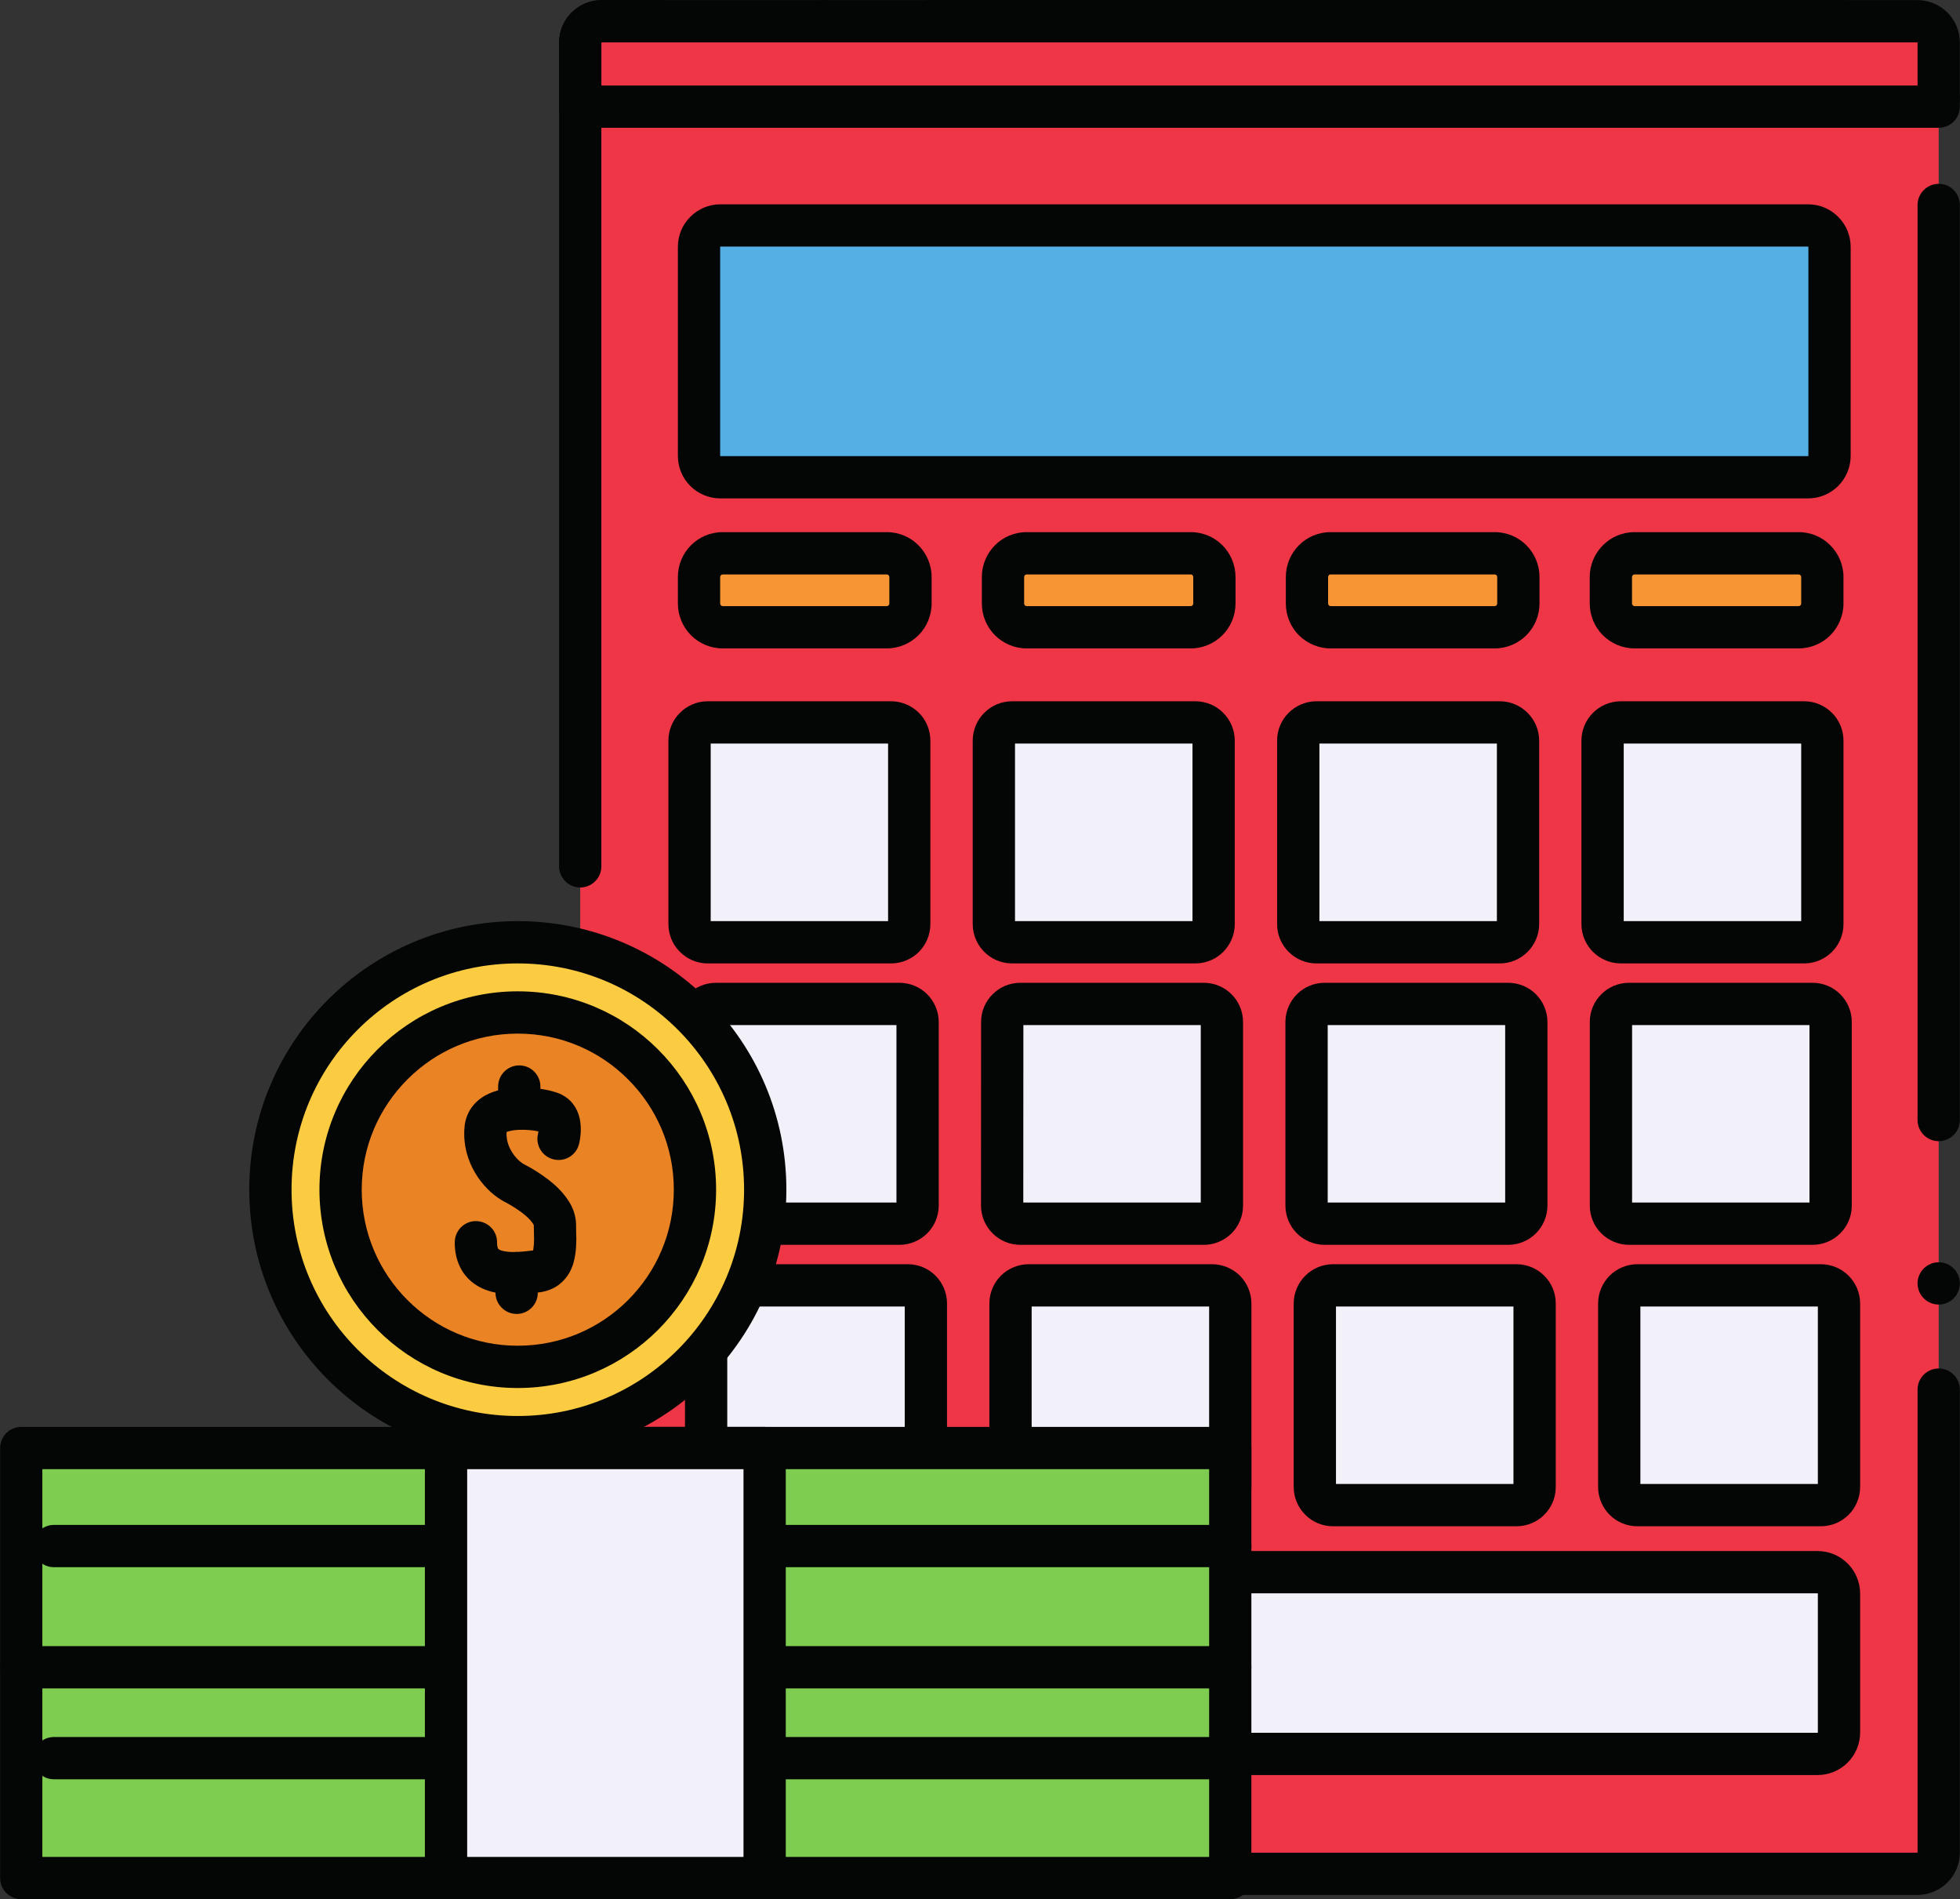 <?xml version="1.0" encoding="UTF-8"?><svg xmlns="http://www.w3.org/2000/svg" xmlns:xlink="http://www.w3.org/1999/xlink" height="224.6" preserveAspectRatio="xMidYMid meet" version="1.1" viewBox="96.7 100.3 231.8 224.6" width="231.8" zoomAndPan="magnify">
 <rect x="96.7" y="100.3" width="231.8" height="224.6" fill="#333333" stroke="none"/>
 <g id="surface1">
  <g id="change1_1"><path d="m325.98 319.36c0 1.4-1.12 2.53-2.52 2.53h-155.61c-1.39 0-2.53-1.13-2.53-2.53v-214.02c0-1.4 1.14-2.53 2.53-2.53h155.61c1.4 0 2.52 1.13 2.52 2.53v214.02" fill="#ef3647"/></g>
  <g id="change2_1"><path d="m199.91 319.39c-1.39 0-2.5 1.12-2.5 2.5s1.11 2.5 2.5 2.5c1.38 0 2.5-1.12 2.5-2.5s-1.12-2.5-2.5-2.5zm-12.56 0h-19.5l-0.03-0.03v-84.73c0-1.38-1.12-2.5-2.5-2.5s-2.5 1.12-2.5 2.5v84.73c0 1.39 0.57 2.66 1.48 3.56 0.9 0.91 2.17 1.47 3.55 1.47h19.5c1.38 0 2.5-1.12 2.5-2.5s-1.12-2.5-2.5-2.5zm-19.53-104.09c0-1.37-1.12-2.5-2.5-2.5s-2.5 1.13-2.5 2.5c0 1.39 1.12 2.5 2.5 2.5s2.5-1.11 2.5-2.5zm0-12.55v-97.41l0.03-0.03h6.82c1.38 0 2.5-1.12 2.5-2.5s-1.12-2.5-2.5-2.5h-6.82c-1.38 0-2.65 0.57-3.55 1.47-0.91 0.9-1.48 2.17-1.48 3.56v97.41c0 1.38 1.12 2.5 2.5 2.5s2.5-1.12 2.5-2.5zm26.18-97.44c1.38 0 2.5-1.12 2.5-2.5s-1.12-2.5-2.5-2.5c-1.39 0-2.5 1.12-2.5 2.5s1.11 2.5 2.5 2.5zm12.55 0h108.21c1.38 0 2.5-1.12 2.5-2.5s-1.12-2.5-2.5-2.5h-108.21c-1.38 0-2.5 1.12-2.5 2.5s1.12 2.5 2.5 2.5zm116.93 6.67c0 1.39 1.13 2.5 2.5 2.5 1.39 0 2.5-1.11 2.5-2.5 0-1.37-1.11-2.5-2.5-2.5-1.37 0-2.5 1.13-2.5 2.5zm0 12.56v108.21c0 1.38 1.13 2.5 2.5 2.5 1.39 0 2.5-1.12 2.5-2.5v-108.21c0-1.38-1.11-2.5-2.5-2.5-1.37 0-2.5 1.12-2.5 2.5zm0 127.53c0 1.38 1.13 2.5 2.5 2.5 1.39 0 2.5-1.12 2.5-2.5s-1.11-2.5-2.5-2.5c-1.37 0-2.5 1.12-2.5 2.5zm0 12.56v54.73l-0.02 0.03h-104.23c-1.38 0-2.5 1.12-2.5 2.5s1.12 2.5 2.5 2.5h104.23c1.38 0 2.65-0.57 3.55-1.47 0.91-0.9 1.48-2.17 1.47-3.56v-54.73c0-1.38-1.11-2.5-2.5-2.5-1.37 0-2.5 1.12-2.5 2.5" fill="#040505"/></g>
  <g id="change2_2"><path d="m325.98 112.91h2.5v-7.57c0.01-1.39-0.56-2.66-1.47-3.56-0.9-0.9-2.17-1.47-3.55-1.47h-155.61c-1.38 0-2.65 0.57-3.55 1.47-0.91 0.9-1.48 2.17-1.48 3.56v7.57c0 0.66 0.27 1.31 0.73 1.77 0.47 0.47 1.11 0.73 1.77 0.73h160.66c0.66 0 1.31-0.26 1.77-0.73 0.47-0.46 0.73-1.11 0.73-1.77h-2.5v-2.5h-158.16v-5.07l0.03-0.03h155.61l0.02 0.01v0.02 7.57h2.5v-2.5 2.5" fill="#040505"/></g>
  <g id="change3_1"><path d="m313.07 154.21c0 1.4-1.14 2.53-2.53 2.53h-128.65c-1.39 0-2.52-1.13-2.52-2.53v-24.72c0-1.39 1.13-2.53 2.52-2.53h128.65c1.39 0 2.53 1.14 2.53 2.53v24.72" fill="#54afe5"/></g>
  <g id="change2_3"><path d="m313.07 154.21h-2.5l-0.01 0.02-0.02 0.01h-128.65l-0.02-0.03v-24.72l0.02-0.03h128.65l0.02 0.01 0.01 0.02v24.72h5v-24.72c0-1.38-0.57-2.65-1.48-3.55-0.9-0.91-2.17-1.48-3.55-1.48h-128.65c-1.37 0-2.65 0.57-3.55 1.48-0.91 0.9-1.47 2.17-1.47 3.55v24.72c0 1.38 0.56 2.65 1.47 3.56 0.9 0.9 2.18 1.47 3.55 1.47h128.65c1.38 0 2.65-0.57 3.55-1.47 0.91-0.91 1.48-2.18 1.48-3.56h-2.5" fill="#040505"/></g>
  <g id="change4_1"><path d="m204.38 171.66c0 1.56-1.26 2.82-2.82 2.82h-19.38c-1.55 0-2.81-1.26-2.81-2.82v-3.12c0-1.56 1.26-2.81 2.81-2.81h19.38c1.56 0 2.82 1.25 2.82 2.81v3.12" fill="#f79534"/></g>
  <g id="change2_4"><path d="m204.38 171.66h-2.5c0 0.18-0.14 0.32-0.32 0.32h-19.38c-0.17 0-0.31-0.14-0.31-0.32v-3.12c0-0.09 0.03-0.16 0.09-0.22 0.07-0.07 0.13-0.09 0.22-0.09h19.38c0.1 0 0.16 0.02 0.22 0.09 0.06 0.06 0.1 0.13 0.1 0.22v3.12h5v-3.12c0-1.46-0.6-2.8-1.56-3.76-0.95-0.96-2.3-1.56-3.76-1.55h-19.38c-1.46-0.01-2.8 0.59-3.76 1.55s-1.55 2.3-1.55 3.76v3.12c0 1.46 0.6 2.81 1.56 3.77 0.95 0.95 2.29 1.55 3.75 1.55h19.38c1.46 0 2.8-0.6 3.76-1.55 0.96-0.96 1.56-2.31 1.56-3.77h-2.5" fill="#040505"/></g>
  <g id="change4_2"><path d="m240.32 171.66c0 1.56-1.25 2.82-2.81 2.82h-19.38c-1.56 0-2.81-1.26-2.81-2.82v-3.12c0-1.56 1.25-2.81 2.81-2.81h19.38c1.56 0 2.81 1.25 2.81 2.81v3.12" fill="#f79534"/></g>
  <g id="change2_5"><path d="m240.32 171.66h-2.5c0 0.18-0.13 0.32-0.31 0.32h-19.38c-0.18 0-0.31-0.14-0.31-0.32v-3.12c0-0.09 0.03-0.16 0.09-0.22 0.07-0.07 0.13-0.09 0.22-0.09h19.38c0.1 0 0.16 0.02 0.22 0.09 0.06 0.06 0.09 0.13 0.09 0.22v3.12h5v-3.12c0-1.46-0.59-2.8-1.55-3.76-0.95-0.96-2.3-1.56-3.76-1.55h-19.38c-1.46-0.01-2.81 0.59-3.76 1.55-0.96 0.96-1.55 2.3-1.55 3.76v3.12c0 1.46 0.59 2.81 1.56 3.77 0.95 0.95 2.29 1.55 3.75 1.55h19.38c1.46 0 2.8-0.6 3.76-1.56 0.96-0.95 1.55-2.3 1.55-3.76h-2.5" fill="#040505"/></g>
  <g id="change4_3"><path d="m276.27 171.66c0 1.56-1.26 2.82-2.81 2.82h-19.38c-1.56 0-2.81-1.26-2.81-2.82v-3.12c0-1.56 1.25-2.81 2.81-2.81h19.38c1.55 0 2.81 1.25 2.81 2.81v3.12" fill="#f79534"/></g>
  <g id="change2_6"><path d="m276.27 171.66h-2.5c0 0.18-0.14 0.32-0.31 0.32h-19.38c-0.18 0-0.31-0.14-0.31-0.32v-3.12c0-0.09 0.03-0.16 0.09-0.22 0.06-0.07 0.12-0.09 0.22-0.09h19.38c0.09 0 0.15 0.02 0.22 0.09 0.06 0.06 0.09 0.13 0.09 0.22v3.12h5v-3.12c0-1.46-0.59-2.8-1.55-3.76-0.95-0.96-2.3-1.56-3.76-1.55h-19.38c-1.46-0.01-2.81 0.59-3.76 1.55-0.96 0.96-1.55 2.3-1.55 3.76v3.12c0 1.46 0.59 2.81 1.55 3.77 0.96 0.95 2.3 1.55 3.76 1.55h19.38c1.46 0 2.8-0.6 3.75-1.55 0.97-0.96 1.56-2.31 1.56-3.77h-2.5" fill="#040505"/></g>
  <g id="change4_4"><path d="m312.22 171.66c0 1.56-1.26 2.82-2.81 2.82h-19.38c-1.56 0-2.82-1.26-2.82-2.82v-3.12c0-1.56 1.26-2.81 2.82-2.81h19.38c1.55 0 2.81 1.25 2.81 2.81v3.12" fill="#f79534"/></g>
  <g id="change2_7"><path d="m312.22 171.66h-2.5c0 0.1-0.03 0.16-0.09 0.23-0.06 0.06-0.13 0.09-0.22 0.09h-19.38c-0.18 0-0.32-0.14-0.32-0.32v-3.12c0-0.09 0.04-0.16 0.1-0.22 0.06-0.07 0.12-0.09 0.22-0.09h19.38c0.09 0 0.15 0.02 0.22 0.09 0.06 0.06 0.09 0.13 0.09 0.22v3.12h5v-3.12c0-1.46-0.6-2.8-1.56-3.76-0.95-0.96-2.29-1.56-3.75-1.55h-19.38c-1.46-0.01-2.81 0.59-3.76 1.55-0.96 0.96-1.56 2.3-1.56 3.76v3.12c0 1.46 0.6 2.81 1.56 3.77 0.96 0.95 2.3 1.55 3.76 1.55h19.38c1.46 0 2.8-0.6 3.75-1.55 0.96-0.96 1.56-2.31 1.56-3.77h-2.5" fill="#040505"/></g>
  <g id="change5_1"><path d="m204.23 209.58c0 1.18-0.96 2.15-2.14 2.15h-21.7c-1.19 0-2.14-0.97-2.14-2.15v-21.7c0-1.18 0.95-2.15 2.14-2.15h21.7c1.18 0 2.14 0.97 2.14 2.15v21.7" fill="#f2f1f9"/></g>
  <g id="change2_8"><path d="m204.23 209.58h-2.5 0.36l-0.25-0.25c-0.06 0.06-0.11 0.16-0.11 0.25h0.36l-0.25-0.25 0.25 0.25v-0.35c-0.09-0.01-0.2 0.04-0.25 0.1l0.25 0.25v-0.35h-21.7v0.35l0.25-0.25c-0.05-0.06-0.16-0.11-0.25-0.1v0.35l0.25-0.25-0.25 0.25h0.36c0-0.09-0.05-0.19-0.11-0.25l-0.25 0.25h0.36v-21.7h-0.36l0.25 0.25c0.06-0.06 0.11-0.16 0.11-0.25h-0.36l0.25 0.25-0.25-0.25v0.35c0.09 0 0.2-0.04 0.25-0.1l-0.25-0.25v0.35h21.7v-0.35l-0.25 0.25c0.05 0.06 0.16 0.1 0.25 0.1v-0.35l-0.25 0.25 0.25-0.25h-0.36c0 0.09 0.05 0.19 0.11 0.25l0.25-0.25h-0.36v21.7h5v-21.7c0-1.27-0.52-2.45-1.35-3.28-0.84-0.84-2.02-1.37-3.29-1.37h-21.7c-1.28 0-2.45 0.53-3.28 1.37-0.84 0.83-1.36 2.01-1.36 3.28v21.7c0 1.27 0.52 2.45 1.36 3.28 0.83 0.84 2 1.37 3.28 1.37h21.7c1.27 0 2.45-0.53 3.29-1.37 0.83-0.83 1.35-2.01 1.35-3.28h-2.5" fill="#040505"/></g>
  <g id="change5_2"><path d="m240.23 209.58c0 1.18-0.96 2.15-2.15 2.15h-21.69c-1.19 0-2.15-0.97-2.15-2.15v-21.7c0-1.18 0.96-2.15 2.15-2.15h21.69c1.19 0 2.15 0.97 2.15 2.15v21.7" fill="#f2f1f9"/></g>
  <g id="change2_9"><path d="m240.23 209.58h-2.5 0.35l-0.25-0.25c-0.06 0.05-0.1 0.15-0.1 0.25h0.35l-0.25-0.25 0.25 0.25v-0.35c-0.09-0.01-0.19 0.04-0.25 0.1l0.25 0.25v-0.35h-21.69v0.35l0.25-0.25c-0.06-0.06-0.16-0.11-0.25-0.1v0.35l0.25-0.25-0.25 0.25h0.35c0-0.1-0.04-0.2-0.1-0.25l-0.25 0.25h0.35v-21.7h-0.35l0.25 0.25c0.06-0.06 0.1-0.16 0.1-0.25h-0.35l0.25 0.25-0.25-0.25v0.35c0.09 0 0.19-0.04 0.25-0.1l-0.25-0.25v0.35h21.69v-0.35l-0.25 0.25c0.06 0.06 0.16 0.1 0.25 0.1v-0.35l-0.25 0.25 0.25-0.25h-0.35c0 0.09 0.04 0.19 0.1 0.25l0.25-0.25h-0.35v21.7h5v-21.7c0-1.27-0.53-2.45-1.36-3.28-0.83-0.84-2.01-1.37-3.29-1.37h-21.69c-1.28 0-2.46 0.53-3.29 1.37-0.83 0.83-1.36 2.01-1.36 3.28v21.7c0 1.28 0.53 2.45 1.36 3.28 0.83 0.84 2.01 1.37 3.29 1.37h21.69c1.28 0 2.46-0.53 3.29-1.37 0.83-0.83 1.36-2 1.36-3.28h-2.5" fill="#040505"/></g>
  <g id="change5_3"><path d="m276.23 209.58c0 1.18-0.96 2.15-2.15 2.15h-21.7c-1.18 0-2.14-0.97-2.14-2.15v-21.7c0-1.18 0.96-2.15 2.14-2.15h21.7c1.19 0 2.15 0.97 2.15 2.15v21.7" fill="#f2f1f9"/></g>
  <g id="change2_10"><path d="m276.23 209.58h-2.5 0.35l-0.25-0.25c-0.06 0.05-0.11 0.15-0.1 0.25h0.35l-0.25-0.25 0.25 0.25v-0.35c-0.09-0.01-0.2 0.04-0.25 0.1l0.25 0.25v-0.35h-21.7v0.35l0.25-0.25c-0.05-0.06-0.16-0.11-0.25-0.1v0.35l0.25-0.25-0.25 0.25h0.36c0-0.09-0.05-0.2-0.11-0.25l-0.25 0.25h0.36v-21.7h-0.36l0.25 0.25c0.06-0.06 0.11-0.16 0.11-0.25h-0.36l0.25 0.25-0.25-0.25v0.35c0.09 0 0.2-0.04 0.25-0.1l-0.25-0.25v0.35h21.7v-0.35l-0.25 0.25c0.05 0.06 0.16 0.1 0.25 0.1v-0.35l-0.25 0.25 0.25-0.25h-0.35c-0.01 0.09 0.04 0.19 0.1 0.25l0.25-0.25h-0.35v21.7h5v-21.7c0-1.27-0.53-2.45-1.37-3.28-0.83-0.84-2-1.37-3.28-1.37h-21.7c-1.27 0-2.45 0.53-3.28 1.37-0.84 0.83-1.37 2.01-1.36 3.28v21.7c-0.01 1.27 0.52 2.45 1.36 3.28 0.83 0.84 2.01 1.37 3.28 1.37h21.7c1.28 0 2.45-0.53 3.28-1.37 0.84-0.83 1.37-2.01 1.37-3.28h-2.5" fill="#040505"/></g>
  <g id="change5_4"><path d="m312.22 209.58c0 1.18-0.96 2.15-2.15 2.15h-21.69c-1.18 0-2.15-0.97-2.15-2.15v-21.7c0-1.18 0.97-2.15 2.15-2.15h21.69c1.19 0 2.15 0.97 2.15 2.15v21.7" fill="#f2f1f9"/></g>
  <g id="change2_11"><path d="m312.22 209.58h-2.5 0.35l-0.25-0.25c-0.05 0.05-0.1 0.15-0.1 0.25h0.35l-0.25-0.25 0.25 0.25v-0.35c-0.09-0.01-0.19 0.04-0.25 0.1l0.25 0.25v-0.35h-21.69v0.35l0.25-0.25c-0.06-0.06-0.16-0.11-0.25-0.1v0.35l0.25-0.25-0.25 0.25h0.35c0-0.1-0.04-0.2-0.1-0.25l-0.25 0.25h0.35v-21.7h-0.35l0.25 0.25c0.06-0.06 0.1-0.16 0.1-0.25h-0.35l0.25 0.25-0.25-0.25v0.35c0.09 0 0.19-0.04 0.25-0.1l-0.25-0.25v0.35h21.69v-0.35l-0.25 0.25c0.06 0.06 0.16 0.1 0.25 0.1v-0.35l-0.25 0.25 0.25-0.25h-0.35c0 0.09 0.05 0.19 0.1 0.25l0.25-0.25h-0.35v21.7h5v-21.7c0-1.27-0.52-2.45-1.36-3.28-0.83-0.84-2.01-1.37-3.29-1.37h-21.69c-1.28 0-2.45 0.53-3.29 1.37-0.83 0.83-1.36 2.01-1.36 3.28v21.7c0 1.28 0.53 2.45 1.36 3.28 0.84 0.84 2.01 1.37 3.29 1.37h21.69c1.28 0 2.46-0.53 3.29-1.37 0.84-0.83 1.36-2 1.36-3.28h-2.5" fill="#040505"/></g>
  <g id="change5_5"><path d="m205.22 242.86c0 1.19-0.96 2.15-2.15 2.15h-21.69c-1.19 0-2.15-0.96-2.15-2.15v-21.7c0-1.18 0.96-2.14 2.15-2.14h21.69c1.19 0 2.15 0.96 2.15 2.14v21.7" fill="#f2f1f9"/></g>
  <g id="change2_12"><path d="m205.22 242.86h-2.5 0.35l-0.25-0.25c-0.06 0.06-0.11 0.16-0.1 0.25h0.35l-0.25-0.25 0.25 0.25v-0.35c-0.09 0-0.19 0.04-0.25 0.1l0.25 0.25v-0.35h-21.69v0.35l0.24-0.25c-0.05-0.06-0.16-0.1-0.24-0.1v0.35l0.24-0.25-0.25 0.25h0.36c0-0.09-0.05-0.19-0.11-0.25l-0.25 0.25h0.36v-21.7h-0.36l0.25 0.25c0.06-0.05 0.11-0.15 0.11-0.25h-0.36l0.25 0.25-0.24-0.25v0.36c0.08 0 0.19-0.04 0.24-0.11l-0.24-0.25v0.36h21.69v-0.36l-0.25 0.25c0.06 0.07 0.16 0.11 0.25 0.11v-0.36l-0.25 0.25 0.25-0.25h-0.35c-0.01 0.09 0.04 0.2 0.1 0.25l0.25-0.25h-0.35v21.7h5v-21.7c0-1.27-0.53-2.45-1.36-3.28-0.84-0.84-2.01-1.36-3.29-1.36h-21.69c-1.28 0-2.46 0.52-3.29 1.36-0.84 0.83-1.36 2.01-1.36 3.28v21.7c0 1.28 0.52 2.46 1.36 3.29 0.83 0.83 2.01 1.36 3.29 1.36h21.69c1.28 0 2.45-0.53 3.29-1.36 0.83-0.83 1.36-2.01 1.36-3.29h-2.5" fill="#040505"/></g>
  <g id="change5_6"><path d="m241.21 242.86c0 1.19-0.96 2.15-2.14 2.15h-21.7c-1.18 0-2.14-0.96-2.14-2.15v-21.7c0-1.18 0.96-2.14 2.14-2.14h21.7c1.18 0 2.14 0.96 2.14 2.14v21.7" fill="#f2f1f9"/></g>
  <g id="change2_13"><path d="m241.21 242.86h-2.5 0.36l-0.25-0.25c-0.06 0.06-0.11 0.16-0.11 0.25h0.36l-0.25-0.25 0.25 0.25v-0.35c-0.09 0-0.19 0.04-0.25 0.1l0.25 0.25v-0.35h-21.7v0.35l0.25-0.25c-0.06-0.06-0.16-0.1-0.25-0.1v0.35l0.25-0.25-0.25 0.25h0.35c0.01-0.09-0.04-0.19-0.1-0.25l-0.25 0.25h0.35l0.01-21.7h-0.36l0.25 0.25c0.06-0.05 0.11-0.15 0.1-0.25h-0.35l0.25 0.25-0.25-0.25v0.36c0.09 0 0.19-0.04 0.25-0.11l-0.25-0.25v0.36h21.7v-0.35l-0.25 0.24c0.06 0.07 0.16 0.11 0.25 0.11v-0.35l-0.25 0.24 0.25-0.25h-0.36c0 0.1 0.05 0.2 0.11 0.25l0.25-0.25h-0.36v21.7h5v-21.7c0-1.27-0.52-2.45-1.36-3.28-0.83-0.84-2.01-1.36-3.28-1.36h-21.7c-1.28 0-2.45 0.52-3.28 1.36-0.84 0.83-1.37 2.01-1.36 3.28l-0.01 21.7c0 1.28 0.53 2.46 1.37 3.29 0.83 0.83 2 1.36 3.28 1.36h21.7c1.27 0 2.45-0.53 3.28-1.36 0.84-0.83 1.36-2.01 1.36-3.29h-2.5" fill="#040505"/></g>
  <g id="change5_7"><path d="m277.21 242.86c0 1.19-0.96 2.15-2.15 2.15h-21.69c-1.19 0-2.15-0.96-2.15-2.15v-21.7c0-1.18 0.96-2.14 2.15-2.14h21.69c1.19 0 2.15 0.96 2.15 2.14v21.7" fill="#f2f1f9"/></g>
  <g id="change2_14"><path d="m277.21 242.86h-2.5 0.35l-0.25-0.25c-0.06 0.06-0.1 0.16-0.1 0.25h0.35l-0.25-0.25 0.25 0.25v-0.35c-0.09 0-0.19 0.04-0.25 0.1l0.25 0.25v-0.35h-21.69v0.35l0.25-0.25c-0.06-0.06-0.16-0.1-0.25-0.1v0.35l0.25-0.25-0.26 0.25h0.36c0-0.09-0.04-0.19-0.1-0.25l-0.26 0.25h0.36v-21.7h-0.36l0.26 0.25c0.06-0.05 0.1-0.16 0.1-0.25h-0.36l0.26 0.25-0.25-0.25v0.36c0.09 0 0.19-0.04 0.25-0.11l-0.25-0.25v0.36h21.69v-0.36l-0.25 0.25c0.06 0.07 0.16 0.11 0.25 0.11v-0.36l-0.25 0.25 0.25-0.25h-0.35c0 0.09 0.04 0.2 0.1 0.25l0.25-0.25h-0.35v21.7h5v-21.7c0-1.27-0.53-2.45-1.36-3.28-0.83-0.84-2.01-1.36-3.29-1.36h-21.69c-1.28 0-2.46 0.52-3.29 1.36-0.83 0.83-1.36 2.01-1.36 3.28v21.7c0 1.28 0.53 2.46 1.36 3.29s2.01 1.36 3.29 1.36h21.69c1.28 0 2.46-0.53 3.29-1.36 0.83-0.84 1.36-2.01 1.36-3.29h-2.5" fill="#040505"/></g>
  <g id="change5_8"><path d="m313.2 242.86c0 1.19-0.96 2.15-2.14 2.15h-21.7c-1.18 0-2.14-0.96-2.14-2.15v-21.7c0-1.18 0.96-2.14 2.14-2.14h21.7c1.18 0 2.14 0.96 2.14 2.14v21.7" fill="#f2f1f9"/></g>
  <g id="change2_15"><path d="m313.2 242.86h-2.5 0.36l-0.25-0.25c-0.06 0.06-0.11 0.16-0.11 0.25h0.36l-0.25-0.25 0.25 0.25v-0.35c-0.09 0-0.2 0.04-0.25 0.1l0.25 0.25v-0.35h-21.7v0.35l0.25-0.25c-0.05-0.06-0.16-0.1-0.25-0.1v0.35l0.25-0.25-0.25 0.25h0.36c0-0.09-0.05-0.19-0.11-0.25l-0.25 0.25h0.36v-21.7h-0.36l0.25 0.25c0.06-0.05 0.11-0.16 0.11-0.25h-0.36l0.25 0.25-0.25-0.25v0.36c0.09 0 0.2-0.04 0.25-0.11l-0.25-0.25v0.36h21.7v-0.36l-0.25 0.25c0.05 0.07 0.16 0.11 0.25 0.11v-0.36l-0.25 0.25 0.25-0.25h-0.36c0 0.1 0.05 0.2 0.11 0.25l0.25-0.25h-0.36v21.7h5v-21.7c0.01-1.27-0.52-2.45-1.36-3.28-0.83-0.84-2-1.36-3.28-1.36h-21.7c-1.27 0-2.45 0.52-3.28 1.36-0.84 0.83-1.37 2.01-1.36 3.28v21.7c-0.01 1.28 0.52 2.46 1.36 3.29 0.83 0.83 2.01 1.36 3.28 1.36h21.7c1.28 0 2.45-0.53 3.28-1.36 0.84-0.83 1.37-2.01 1.36-3.29h-2.5" fill="#040505"/></g>
  <g id="change5_9"><path d="m206.2 276.14c0 1.19-0.96 2.15-2.15 2.15h-21.69c-1.19 0-2.15-0.96-2.15-2.15v-21.69c0-1.18 0.96-2.15 2.15-2.15h21.69c1.19 0 2.15 0.97 2.15 2.15v21.69" fill="#f2f1f9"/></g>
  <g id="change2_16"><path d="m206.2 276.14h-2.5 0.36l-0.26-0.25c-0.05 0.06-0.1 0.16-0.1 0.25h0.36l-0.26-0.25 0.25 0.25v-0.35l-0.25 0.1 0.25 0.25v-0.35h-21.69v0.35l0.25-0.25c-0.06-0.05-0.16-0.1-0.25-0.1v0.35l0.25-0.25-0.25 0.25h0.35c0-0.09-0.04-0.19-0.1-0.25l-0.25 0.25h0.35v-21.69h-0.35l0.25 0.25c0.06-0.06 0.1-0.16 0.1-0.25h-0.35l0.25 0.25-0.25-0.25v0.35c0.09 0 0.19-0.04 0.25-0.1l-0.25-0.25v0.35h21.69v-0.35l-0.25 0.25 0.25 0.1v-0.35l-0.25 0.25 0.26-0.25h-0.36c0 0.09 0.05 0.19 0.1 0.25l0.26-0.25h-0.36v21.69h5v-21.69c0-1.28-0.52-2.45-1.36-3.29-0.83-0.84-2.01-1.36-3.29-1.36h-21.69c-1.28 0-2.45 0.53-3.29 1.36-0.83 0.84-1.36 2.01-1.36 3.29v21.69c0 1.28 0.53 2.46 1.36 3.29 0.84 0.84 2.01 1.36 3.29 1.36h21.69c1.28 0 2.46-0.52 3.29-1.36 0.84-0.83 1.36-2.01 1.36-3.29h-2.5" fill="#040505"/></g>
  <g id="change5_10"><path d="m242.2 276.14c0 1.19-0.97 2.15-2.15 2.15h-21.69c-1.19 0-2.15-0.96-2.15-2.15v-21.69c0-1.18 0.96-2.15 2.15-2.15h21.69c1.18 0 2.15 0.97 2.15 2.15v21.69" fill="#f2f1f9"/></g>
  <g id="change2_17"><path d="m242.2 276.14h-2.5 0.35l-0.25-0.25c-0.06 0.06-0.1 0.16-0.1 0.25h0.35l-0.25-0.25 0.25 0.25v-0.35c-0.09 0-0.19 0.05-0.25 0.1l0.25 0.25v-0.35h-21.69v0.35l0.25-0.25c-0.06-0.05-0.16-0.1-0.25-0.1v0.35l0.25-0.25-0.26 0.25h0.36c0-0.09-0.05-0.19-0.1-0.25l-0.26 0.25h0.36v-21.69h-0.36l0.26 0.25c0.05-0.06 0.1-0.16 0.1-0.25h-0.36l0.26 0.25-0.25-0.25v0.35c0.09 0 0.19-0.04 0.25-0.1l-0.25-0.25v0.35h21.69v-0.35l-0.25 0.25c0.06 0.06 0.16 0.1 0.25 0.1v-0.35l-0.25 0.25 0.25-0.25h-0.35c0 0.09 0.04 0.19 0.1 0.25l0.25-0.25h-0.35v21.69h5v-21.69c0-1.28-0.53-2.45-1.36-3.29-0.84-0.83-2.02-1.36-3.29-1.36h-21.69c-1.28 0-2.46 0.53-3.29 1.36-0.84 0.84-1.36 2.01-1.36 3.29v21.69c0 1.28 0.52 2.46 1.36 3.29 0.83 0.84 2.01 1.36 3.29 1.36h21.69c1.27 0 2.45-0.52 3.29-1.36 0.83-0.83 1.36-2.01 1.36-3.29h-2.5" fill="#040505"/></g>
  <g id="change5_11"><path d="m278.19 276.14c0 1.19-0.96 2.15-2.14 2.15h-21.7c-1.19 0-2.15-0.96-2.15-2.15v-21.69c0-1.18 0.96-2.15 2.15-2.15h21.7c1.18 0 2.14 0.97 2.14 2.15v21.69" fill="#f2f1f9"/></g>
  <g id="change2_18"><path d="m278.19 276.14h-2.5 0.36l-0.25-0.25c-0.06 0.06-0.11 0.16-0.11 0.25h0.36l-0.25-0.25 0.25 0.25v-0.35c-0.09 0-0.2 0.05-0.25 0.1l0.25 0.25v-0.35h-21.7v0.35l0.25-0.25c-0.06-0.05-0.16-0.1-0.25-0.1v0.35l0.25-0.25-0.25 0.25h0.35c0-0.09-0.04-0.19-0.1-0.25l-0.25 0.25h0.35v-21.69h-0.35l0.25 0.25c0.06-0.06 0.1-0.16 0.1-0.25h-0.35l0.25 0.25-0.25-0.25v0.35c0.09 0 0.19-0.04 0.25-0.1l-0.25-0.25v0.35h21.7v-0.35l-0.25 0.25c0.05 0.06 0.16 0.1 0.25 0.1v-0.35l-0.25 0.25 0.25-0.25h-0.36c0 0.09 0.05 0.19 0.11 0.25l0.25-0.25h-0.36v21.69h5v-21.69c0.01-1.28-0.52-2.45-1.36-3.29-0.83-0.83-2.01-1.36-3.28-1.36h-21.7c-1.28 0-2.45 0.53-3.28 1.36-0.84 0.84-1.37 2.01-1.37 3.29v21.69c0 1.28 0.53 2.46 1.37 3.29 0.83 0.84 2 1.36 3.28 1.36h21.7c1.27 0 2.45-0.52 3.28-1.36 0.84-0.83 1.37-2.01 1.36-3.29h-2.5" fill="#040505"/></g>
  <g id="change5_12"><path d="m314.19 276.14c0 1.19-0.96 2.15-2.15 2.15h-21.69c-1.19 0-2.15-0.96-2.15-2.15v-21.69c0-1.18 0.96-2.15 2.15-2.15h21.69c1.19 0 2.15 0.97 2.15 2.15v21.69" fill="#f2f1f9"/></g>
  <g id="change2_19"><path d="m314.19 276.14h-2.5 0.36l-0.26-0.25c-0.06 0.06-0.1 0.16-0.1 0.25h0.36l-0.26-0.25 0.25 0.25v-0.35c-0.09 0-0.19 0.05-0.25 0.1l0.25 0.25v-0.35h-21.69v0.35l0.25-0.25c-0.06-0.05-0.16-0.1-0.25-0.1v0.35l0.25-0.25-0.26 0.25h0.36c0-0.09-0.04-0.19-0.1-0.25l-0.26 0.25h0.36v-21.69h-0.36l0.26 0.25c0.06-0.06 0.1-0.16 0.1-0.25h-0.36l0.26 0.25-0.25-0.25v0.35c0.09 0 0.19-0.04 0.25-0.1l-0.25-0.25v0.35h21.69v-0.35l-0.25 0.25c0.06 0.06 0.16 0.1 0.25 0.1v-0.35l-0.25 0.25 0.26-0.25h-0.36c0 0.09 0.04 0.19 0.1 0.25l0.26-0.25h-0.36v21.69h5v-21.69c0-1.28-0.53-2.45-1.36-3.29-0.84-0.83-2.01-1.36-3.29-1.36h-21.69c-1.28 0-2.46 0.53-3.29 1.36-0.83 0.84-1.36 2.01-1.36 3.29v21.69c0 1.28 0.53 2.46 1.36 3.29 0.83 0.84 2.01 1.36 3.29 1.36h21.69c1.28 0 2.45-0.52 3.29-1.36 0.83-0.83 1.36-2.01 1.36-3.29h-2.5" fill="#040505"/></g>
  <g id="change5_13"><path d="m314.19 305.18c0 1.4-1.13 2.53-2.53 2.53h-128.92c-1.4 0-2.53-1.13-2.53-2.53v-16.43c0-1.39 1.13-2.53 2.53-2.53h128.92c1.4 0 2.53 1.14 2.53 2.53v16.43" fill="#f2f1f9"/></g>
  <g id="change2_20"><path d="m314.19 305.18h-2.5l-0.03 0.03h-128.92l-0.03-0.03v-16.43l0.03-0.03h128.92l0.03 0.03v16.43h5v-16.43c0-1.38-0.57-2.65-1.47-3.55-0.9-0.91-2.18-1.48-3.56-1.48h-128.92c-1.38 0-2.65 0.57-3.56 1.48-0.9 0.9-1.47 2.17-1.47 3.55v16.43c0 1.38 0.57 2.66 1.47 3.56 0.91 0.9 2.18 1.47 3.56 1.47h128.92c1.38 0 2.65-0.57 3.55-1.47 0.91-0.9 1.48-2.18 1.48-3.56h-2.5" fill="#040505"/></g>
  <g id="change6_1"><path d="m242.2 271.54v50.85h-142.98l-0.005-50.85h142.98" fill="#7ecd50"/></g>
  <g id="change2_21"><path d="m242.2 271.54h-2.5v48.35h-137.99v-45.85h140.49v-2.5h-2.5 2.5v-2.5h-142.98c-0.665 0-1.31 0.26-1.775 0.73s-0.73 1.11-0.73 1.77v50.85c0 0.66 0.265 1.31 0.73 1.77s1.11 0.73 1.77 0.73h142.98c0.66 0 1.3-0.27 1.76-0.73 0.47-0.46 0.74-1.11 0.74-1.77v-50.85c0-0.66-0.27-1.3-0.74-1.77-0.46-0.47-1.1-0.73-1.76-0.73v2.5" fill="#040505"/></g>
  <g id="change2_22"><path d="m242.2 280.63h-139.12c-1.38 0-2.5 1.12-2.5 2.5s1.12 2.5 2.5 2.5h139.12c1.38 0 2.5-1.12 2.5-2.5s-1.12-2.5-2.5-2.5" fill="#040505"/></g>
  <g id="change2_23"><path d="m242.2 294.96h-142.98c-1.388 0-2.505 1.13-2.505 2.5 0 1.39 1.117 2.5 2.5 2.5h142.98c1.38 0 2.5-1.11 2.5-2.5 0-1.37-1.12-2.5-2.5-2.5" fill="#040505"/></g>
  <g id="change2_24"><path d="m242.2 305.71h-139.12c-1.38 0-2.5 1.12-2.5 2.5s1.12 2.5 2.5 2.5h139.12c1.38 0 2.5-1.12 2.5-2.5s-1.12-2.5-2.5-2.5" fill="#040505"/></g>
  <g id="change5_14"><path d="m187.13 322.39h-37.68v-50.85h37.68v50.85" fill="#f2f1f9"/></g>
  <g id="change2_25"><path d="m187.13 322.39v-2.5h-35.18v-45.85h32.68v48.35h2.5v-2.5 2.5h2.5v-50.85c0-0.66-0.27-1.3-0.73-1.77-0.47-0.47-1.11-0.73-1.77-0.73h-37.68c-0.66 0-1.3 0.26-1.77 0.73-0.46 0.47-0.73 1.11-0.73 1.77v50.85c0 0.66 0.27 1.31 0.73 1.77 0.47 0.46 1.11 0.73 1.77 0.73h37.68c0.66 0 1.3-0.27 1.77-0.73 0.46-0.46 0.73-1.11 0.73-1.77h-2.5" fill="#040505"/></g>
  <g id="change7_1"><path d="m187.2 240.98c0 16.16-13.1 29.27-29.27 29.27-16.16 0-29.25-13.11-29.25-29.27s13.09-29.25 29.25-29.25c16.17 0 29.27 13.09 29.27 29.25" fill="#fbcb41"/></g>
  <g id="change2_26"><path d="m187.2 240.98h-2.5c0 7.4-3 14.08-7.84 18.93-4.85 4.84-11.53 7.84-18.93 7.84-7.39 0-14.07-3-18.92-7.84-4.85-4.85-7.83-11.53-7.83-18.93 0-7.39 2.98-14.07 7.83-18.92s11.53-7.83 18.92-7.83c7.4 0 14.08 2.98 18.93 7.83 4.84 4.85 7.84 11.53 7.84 18.92h5c0-17.53-14.22-31.75-31.77-31.75-17.54 0-31.75 14.22-31.75 31.75 0 17.55 14.21 31.77 31.75 31.77 17.55 0 31.77-14.22 31.77-31.77h-2.5" fill="#040505"/></g>
  <g id="change8_1"><path d="m178.89 240.98c0 11.58-9.38 20.96-20.96 20.96-11.57 0-20.95-9.38-20.95-20.96 0-11.57 9.38-20.95 20.95-20.95 11.58 0 20.96 9.38 20.96 20.95" fill="#e98323"/></g>
  <g id="change2_27"><path d="m178.89 240.98h-2.5c0 5.11-2.06 9.71-5.41 13.06-3.34 3.34-7.94 5.4-13.05 5.4-5.1 0-9.7-2.06-13.04-5.4-3.35-3.35-5.41-7.95-5.41-13.06 0-5.1 2.06-9.69 5.41-13.04 3.34-3.35 7.94-5.41 13.04-5.41 5.11 0 9.71 2.06 13.05 5.41 3.35 3.35 5.41 7.94 5.41 13.04h5c0-12.95-10.5-23.45-23.46-23.45-12.95 0-23.45 10.5-23.45 23.45 0 12.96 10.5 23.46 23.45 23.46 12.96 0 23.46-10.5 23.46-23.46h-2.5" fill="#040505"/></g>
  <g id="change2_28"><path d="m165.18 235.57c0.03-0.11 0.2-0.77 0.21-1.72-0.01-0.54-0.05-1.19-0.33-1.94-0.15-0.37-0.35-0.77-0.67-1.16-0.31-0.38-0.73-0.73-1.22-0.98h0.01c-0.38-0.19-0.69-0.29-1.04-0.39-0.51-0.15-1.08-0.26-1.71-0.34-0.62-0.09-1.3-0.14-2-0.14-1.24 0.01-2.56 0.13-3.89 0.72-0.66 0.3-1.34 0.74-1.89 1.42-0.56 0.67-0.94 1.59-1.01 2.51-0.03 0.27-0.04 0.54-0.04 0.81 0 2.04 0.7 3.81 1.62 5.16 0.93 1.35 2.04 2.32 3.22 2.94h0.01c0.64 0.33 1.7 0.97 2.45 1.63 0.38 0.33 0.67 0.66 0.81 0.88 0.08 0.11 0.11 0.19 0.12 0.22v0.01l0.26-0.06h-0.26v0.06l0.26-0.06h-0.26c0 0.6 0.03 1.17 0.03 1.69 0 0.38-0.02 0.73-0.06 1-0.02 0.2-0.05 0.35-0.09 0.44l-0.02 0.06-0.01 0.02 0.39 0.22-0.24-0.37-0.15 0.15 0.39 0.22-0.24-0.37 0.23 0.35-0.14-0.39-0.09 0.04 0.23 0.35-0.14-0.39 0.04 0.1-0.03-0.11-0.01 0.01 0.04 0.1-0.03-0.11-0.05 0.01c-0.79 0.1-1.67 0.2-2.45 0.2-0.44 0-0.84-0.04-1.13-0.1-0.23-0.04-0.4-0.1-0.5-0.15-0.15-0.09-0.15-0.1-0.19-0.15-0.03-0.06-0.12-0.23-0.13-0.73h-2.21l2.21 0.13v-0.13h-2.21l2.21 0.13c0.09-1.38-0.96-2.56-2.34-2.65-1.37-0.09-2.56 0.96-2.65 2.34l-0.01 0.18c0 1.05 0.2 2.07 0.66 2.96 0.33 0.67 0.81 1.25 1.34 1.69 0.81 0.66 1.7 1.02 2.54 1.22 0.85 0.2 1.66 0.26 2.41 0.26 1.18 0 2.25-0.14 3.03-0.23 0.86-0.1 1.73-0.42 2.41-0.96 0.51-0.4 0.9-0.89 1.18-1.38 0.41-0.74 0.58-1.46 0.68-2.12 0.11-0.66 0.12-1.28 0.13-1.84-0.01-0.67-0.04-1.26-0.03-1.69 0-0.58-0.12-1.12-0.28-1.6-0.3-0.84-0.76-1.51-1.25-2.09-0.73-0.87-1.57-1.55-2.38-2.11-0.81-0.57-1.58-1.02-2.2-1.33h0.01c-0.31-0.14-0.94-0.64-1.37-1.3-0.46-0.67-0.76-1.46-0.76-2.35 0-0.13 0.01-0.24 0.02-0.37l-0.41-0.04 0.31 0.26 0.1-0.22-0.41-0.04 0.31 0.26-0.18-0.15 0.15 0.18 0.03-0.03-0.18-0.15 0.15 0.18s0.04-0.03 0.13-0.07c0.28-0.14 1.02-0.28 1.81-0.27 0.6 0 1.24 0.06 1.73 0.15 0.25 0.05 0.46 0.1 0.61 0.14l0.16 0.05h0.01l0.25-0.58-0.29 0.57 0.04 0.01 0.25-0.58-0.29 0.57h0.01l0.54-1.06-0.92 0.75c0.08 0.11 0.23 0.24 0.38 0.31l0.54-1.06-0.92 0.75 0.73-0.6-0.87 0.4 0.14 0.2 0.73-0.6-0.87 0.4 0.44-0.2-0.46 0.13 0.02 0.07 0.44-0.2-0.46 0.13v0.01c0.01 0.02 0.02 0.09 0.02 0.19 0 0.13-0.02 0.3-0.04 0.41l-0.02 0.12-0.01 0.02 1.18 0.26-1.17-0.28-0.01 0.02 1.18 0.26-1.17-0.28c-0.33 1.34 0.49 2.69 1.83 3.02s2.7-0.48 3.02-1.83" fill="#040505"/></g>
  <g id="change2_29"><path d="m155.61 228.79v2.61c0 1.38 1.12 2.5 2.5 2.5s2.5-1.12 2.5-2.5v-2.61c0-1.38-1.12-2.5-2.5-2.5s-2.5 1.12-2.5 2.5" fill="#040505"/></g>
  <g id="change2_30"><path d="m155.3 250.86v2.32c0 1.38 1.13 2.5 2.5 2.5 1.39 0 2.5-1.12 2.5-2.5v-2.32c0-1.38-1.11-2.5-2.5-2.5-1.37 0-2.5 1.12-2.5 2.5" fill="#040505"/></g>
 </g>
</svg>
